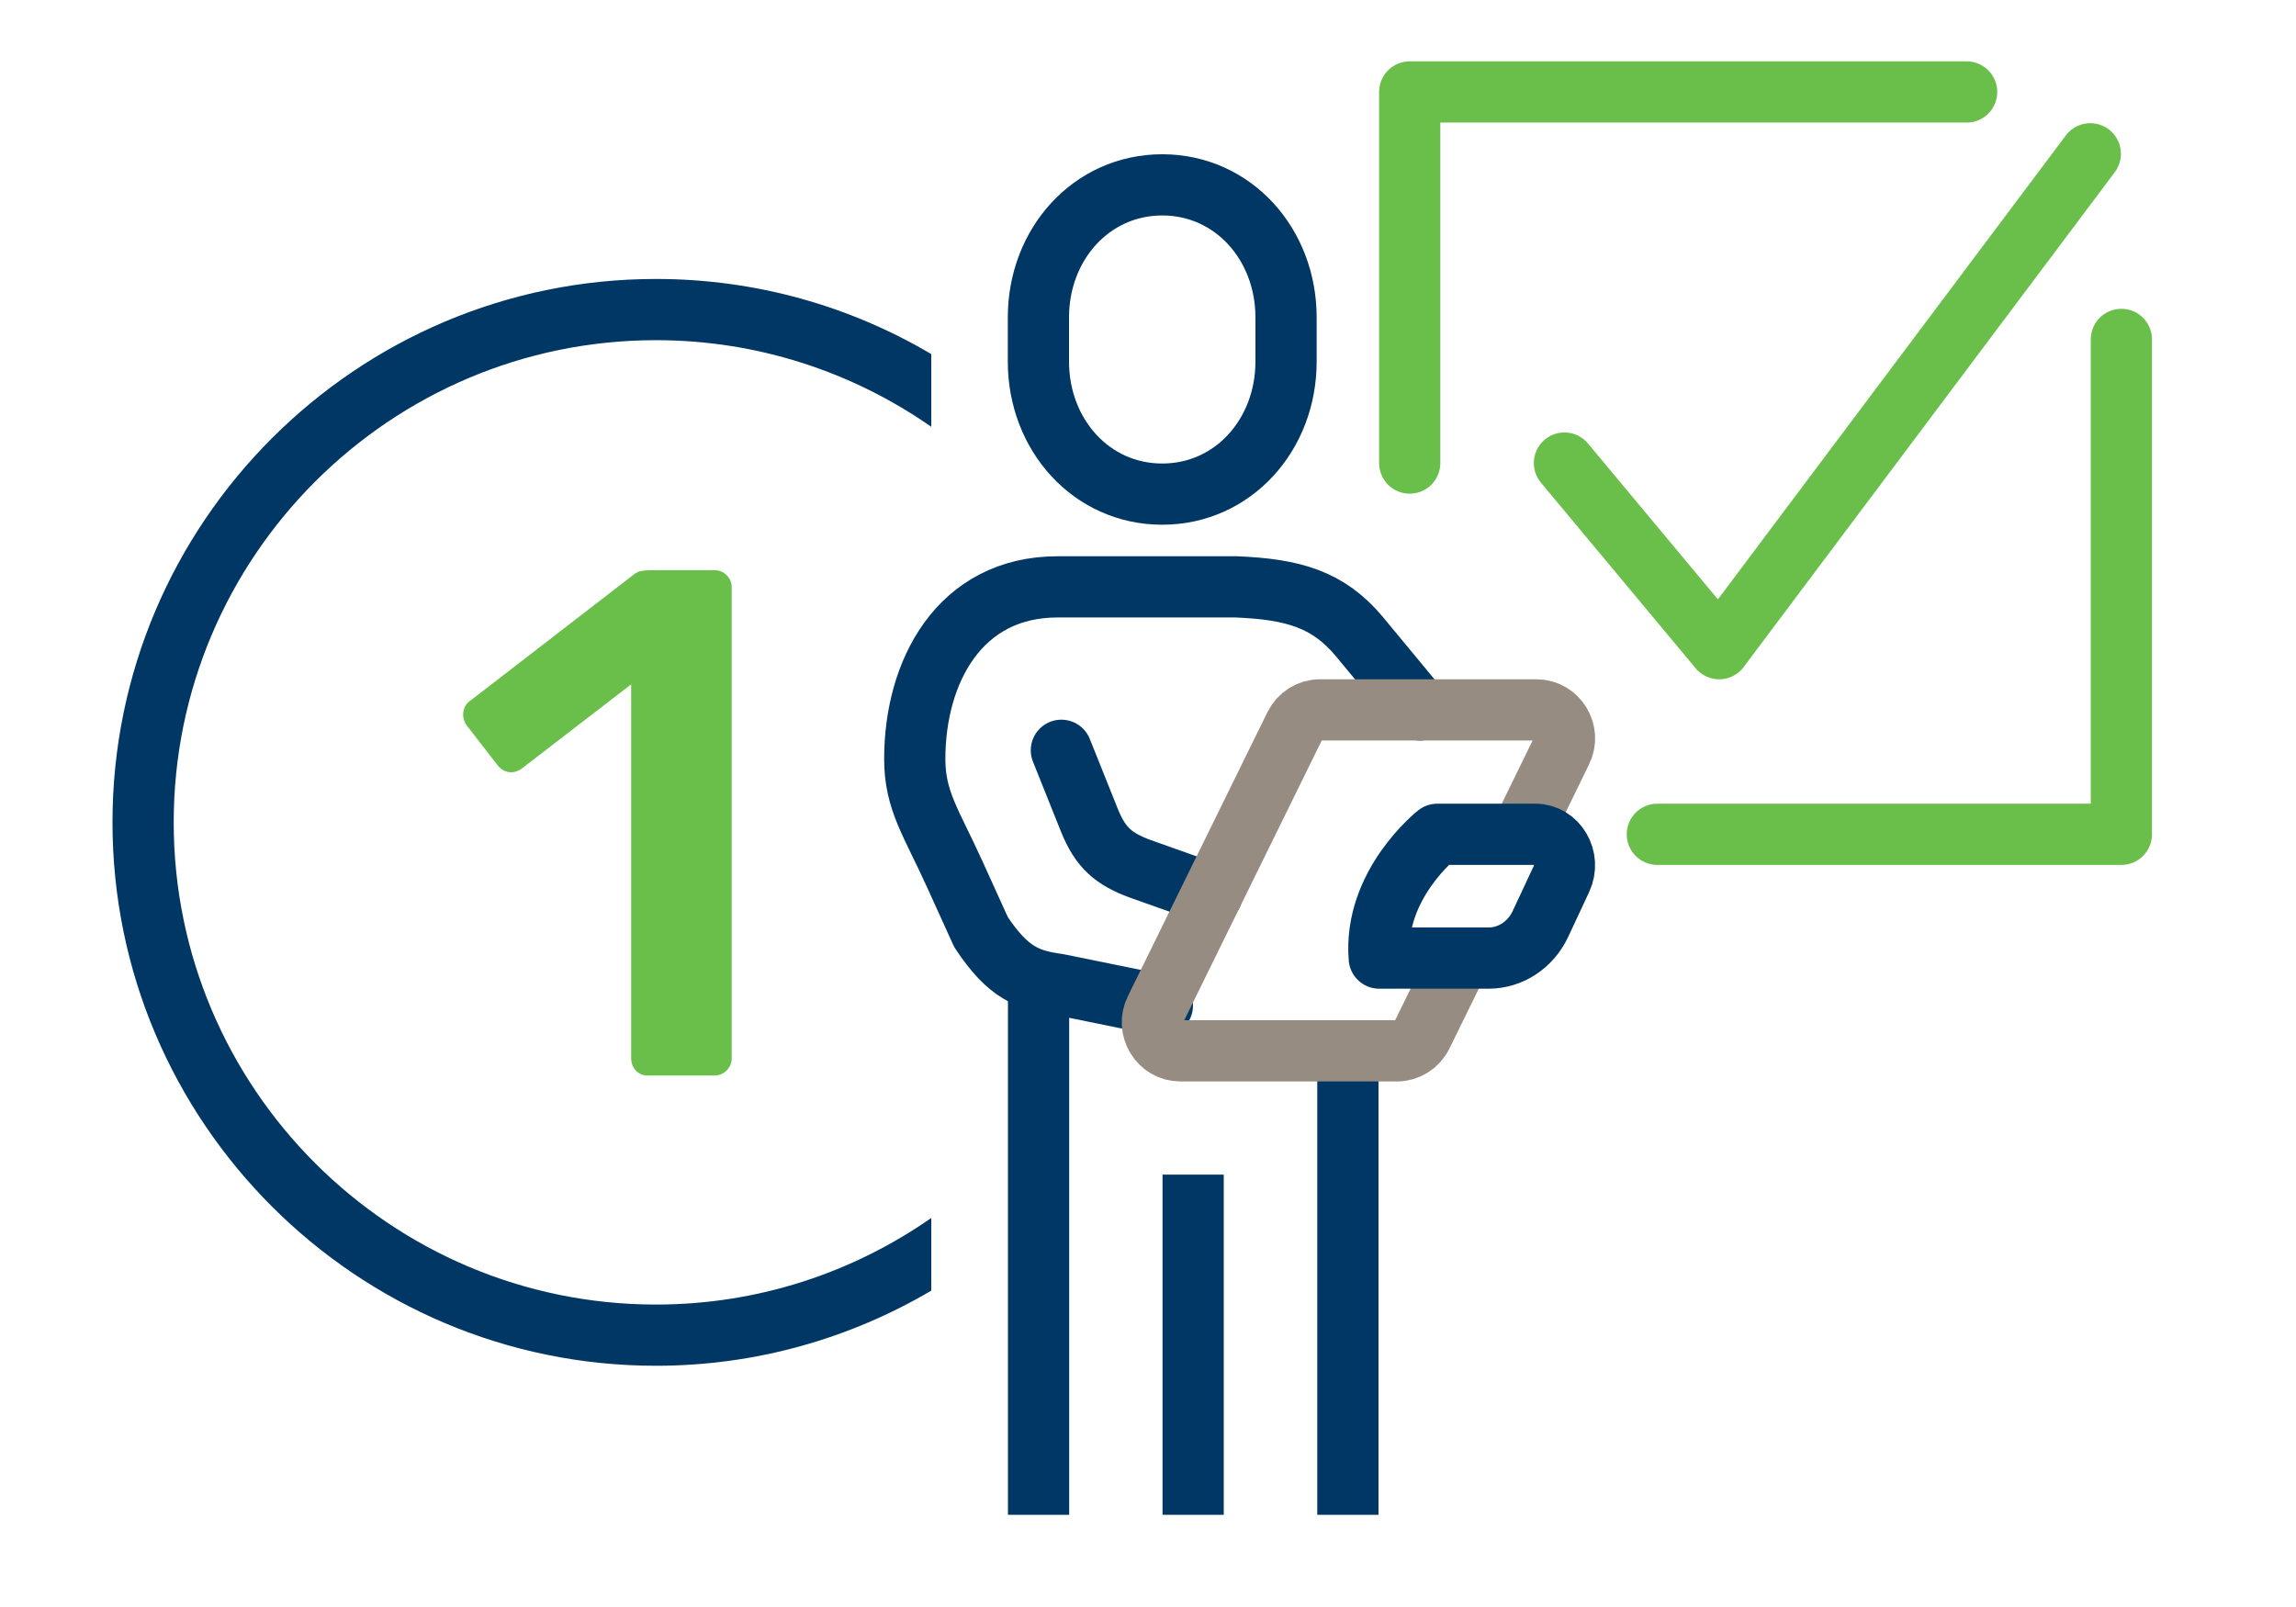 <?xml version="1.0" encoding="UTF-8"?><svg id="Layer_1" xmlns="http://www.w3.org/2000/svg" viewBox="0 0 150.02 105"><defs><style>.cls-1{fill:#003764;}.cls-2{fill:#6abf4b;}.cls-3,.cls-4{stroke-linecap:round;}.cls-3,.cls-4,.cls-5,.cls-6,.cls-7{fill:none;stroke-width:4px;}.cls-3,.cls-4,.cls-6,.cls-7{stroke-linejoin:round;}.cls-3,.cls-5,.cls-7{stroke:#003764;}.cls-4{stroke:#6abf4b;}.cls-5{stroke-miterlimit:10;}.cls-6{stroke:#968c82;}</style></defs><g><line class="cls-7" x1="88.07" y1="68.67" x2="88.07" y2="98.99"/><path class="cls-5" d="m75.94,32.29c4.63,0,8.09-3.88,8.09-8.66v-2.89c0-4.78-3.46-8.66-8.09-8.66s-8.09,3.88-8.09,8.66v2.89c0,4.78,3.46,8.66,8.09,8.66Z"/><path class="cls-3" d="m75.95,65.71l-6.83-1.39c-1.92-.27-3.23-.7-5.02-3.41l-1.73-3.81c-1.52-3.35-2.6-4.78-2.6-7.5,0-5.7,2.91-11.25,9.34-11.25h11.65c3.73.15,6.03.81,8.07,3.26s3.95,4.78,3.95,4.78"/><path class="cls-3" d="m69.35,49.03l1.83,4.57c.73,1.82,1.61,2.54,3.31,3.17l4.7,1.67"/><path class="cls-6" d="m99.37,54.52l2.66-5.44c.61-1.23-.28-2.69-1.63-2.69h-14.16c-.69,0-1.32.4-1.63,1.03l-9.12,18.56c-.61,1.23.28,2.69,1.63,2.69h14.16c.69,0,1.32-.4,1.63-1.03l2.47-5.04"/><line class="cls-7" x1="67.86" y1="64.07" x2="67.86" y2="98.99"/><line class="cls-7" x1="77.96" y1="76.76" x2="77.96" y2="98.99"/><polyline class="cls-4" points="92.11 30.26 92.11 6.01 128.5 6.01"/><polyline class="cls-4" points="138.61 22.18 138.61 54.52 108.29 54.52"/><polyline class="cls-4" points="102.22 30.26 112.33 42.39 136.58 10.05"/><path class="cls-7" d="m97.26,62.61h-7.14c-.39-4.8,3.79-8.09,3.79-8.09h6.41c1.41,0,2.33,1.58,1.7,2.93l-1.37,2.93c-.64,1.37-1.96,2.23-3.39,2.23Z"/></g><path class="cls-2" d="m42.38,70.29c-.35,0-.62-.11-.83-.33-.2-.22-.31-.49-.31-.8v-24.44l-7.17,5.52c-.28.19-.57.26-.85.21-.28-.05-.54-.21-.75-.5l-1.98-2.55c-.19-.28-.26-.58-.21-.9.05-.31.21-.57.5-.75l10.57-8.16c.19-.16.38-.25.57-.28.19-.03.39-.05.61-.05h4.15c.31,0,.58.11.8.33.22.22.33.49.33.8v30.76c0,.31-.11.58-.33.8-.22.22-.49.33-.8.33h-4.29Z"/><path class="cls-1" d="m42.86,85.25c-17.38,0-31.51-14.14-31.51-31.51s14.14-31.51,31.51-31.51c6.68,0,12.88,2.1,17.99,5.66v-4.75c-5.28-3.12-11.43-4.91-17.99-4.91-19.58,0-35.51,15.93-35.51,35.51s15.93,35.51,35.51,35.51c6.56,0,12.71-1.8,17.99-4.91v-4.75c-5.1,3.56-11.3,5.66-17.99,5.66Z"/></svg>
